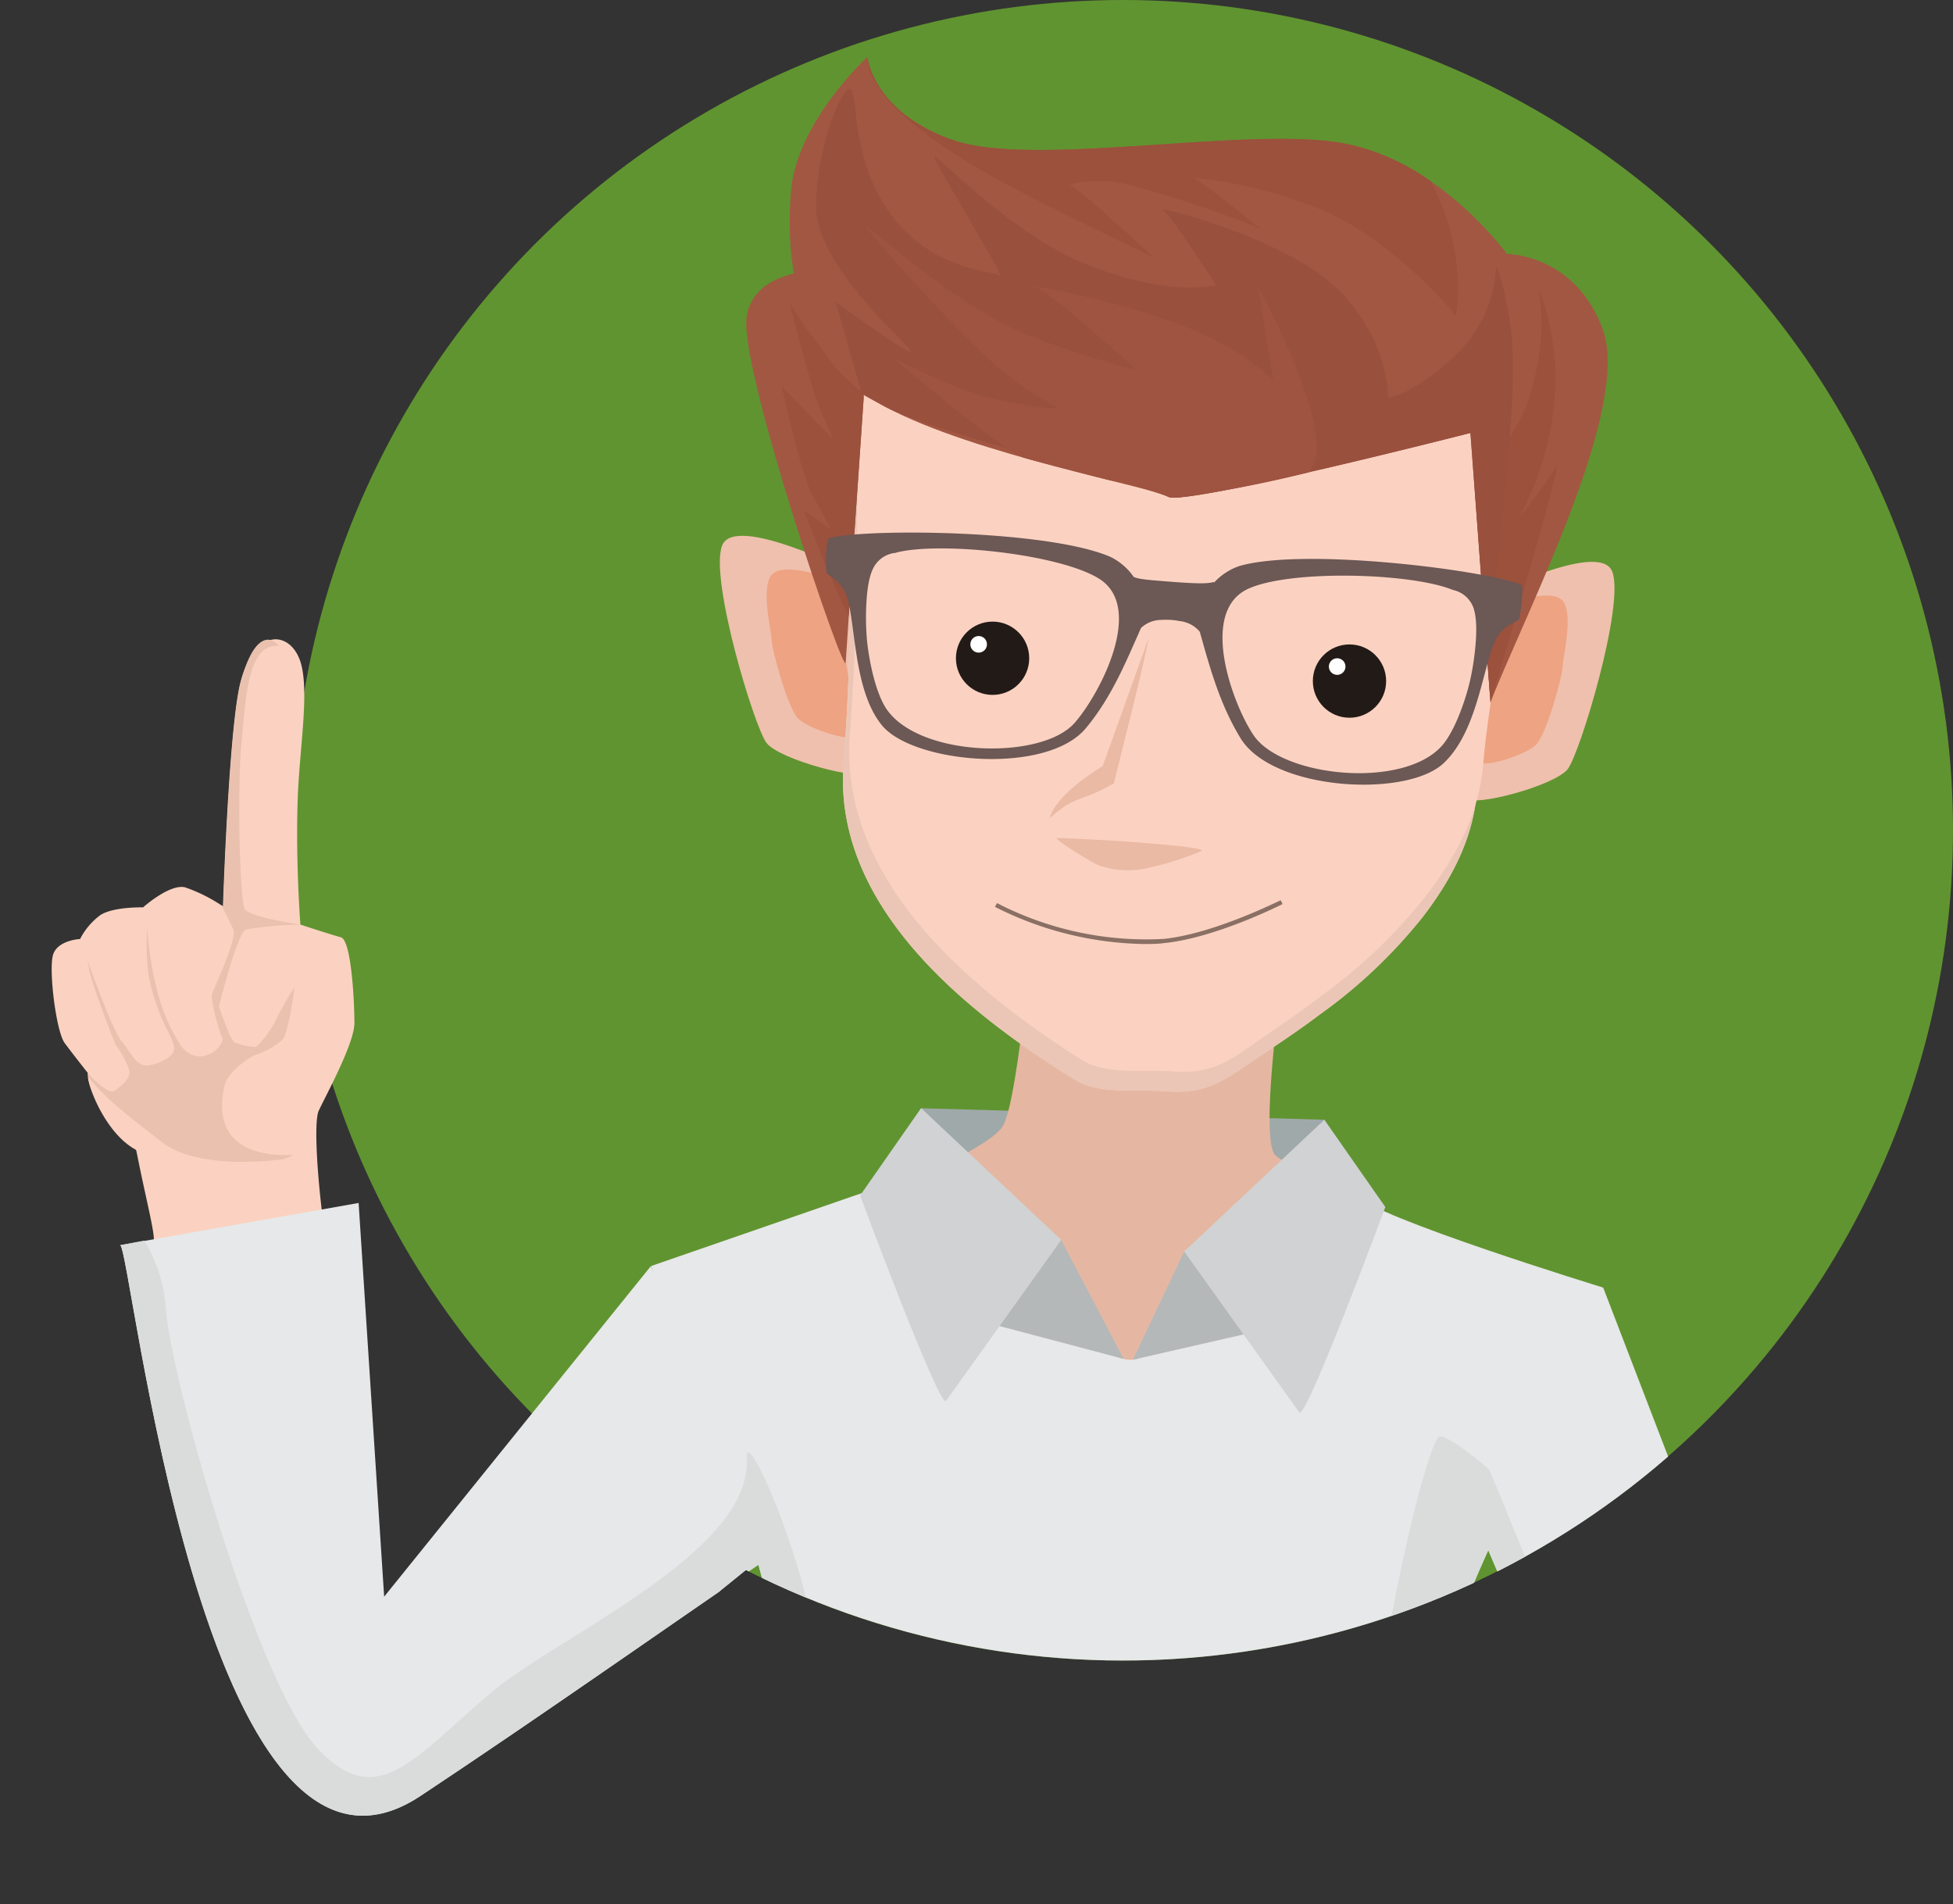 <svg id="Capa_1" data-name="Capa 1" xmlns="http://www.w3.org/2000/svg" xmlns:xlink="http://www.w3.org/1999/xlink" viewBox="0 0 195.07 190.16"><rect x="0" y="0" width="195.07" height="190.16" fill="#333333" stroke="none"/><defs><style>.cls-1{fill:none;}.cls-2{clip-path:url(#clip-path);}.cls-3{fill:#609430;}.cls-4{clip-path:url(#clip-path-2);}.cls-5{fill:#e7e8e9;}.cls-10,.cls-11,.cls-12,.cls-13,.cls-14,.cls-15,.cls-16,.cls-17,.cls-18,.cls-19,.cls-20,.cls-22,.cls-5,.cls-6,.cls-7,.cls-8,.cls-9{fill-rule:evenodd;}.cls-6{fill:#efc0ad;}.cls-7{fill:#eea383;}.cls-8{fill:#9fa9a9;}.cls-9{fill:#e5b7a2;}.cls-10{fill:#fbd2c1;}.cls-11{fill:#ebc6b6;}.cls-12{fill:#a25742;}.cls-13{fill:#9b513c;}.cls-14{fill:#99503d;}.cls-15{fill:#9f5341;}.cls-16{fill:#6c5855;}.cls-17{fill:#b5b8b9;}.cls-18{fill:#d0d2d3;}.cls-19{fill:#eac1ae;}.cls-20{fill:#eabaa5;}.cls-21{fill:#8a7064;}.cls-22{fill:#dadcdc;}.cls-23{fill:#221a16;}.cls-24{fill:#fff;}</style><clipPath id="clip-path"><path class="cls-1" d="M-1.63-101.22-12-96.32l-.77,1a50.22,50.22,0,0,0,1.84-13.5A50.18,50.18,0,0,0-61.07-159a50.18,50.18,0,0,0-50.18,50.18A50.18,50.18,0,0,0-61.07-58.65a48.89,48.89,0,0,0,23-5.58l8.83,19.69h15l12-19.79L10.32-76l4.21-15.07Z"/></clipPath><clipPath id="clip-path-2"><path class="cls-1" d="M112.15,0A82.94,82.94,0,0,0,32.66,59.32l-12.4-1.84-15.12,6L0,89.9v60.81l19.31,39.44,31.92-3.75,17.52-17,3.15-10.5,2.61-2.11A82.92,82.92,0,1,0,112.15,0Z"/></clipPath></defs><title>Mesa de trabajo 4</title><circle class="cls-3" cx="112.15" cy="82.92" r="82.92"/><g class="cls-4"><path class="cls-5" d="M135.56,119.39c1.45,2.1,24.46,9.17,24.56,9.2-.51-.16-9.88,22.78-10.91,25-8.12,17.47-12.13,35.45-9.58,54.9.31,2.4.75,4.74,1.24,7.12l-19.47,6.85L114.61,230,71.82,217.51c3.25-12.77,6.16-26.17,6.73-39.4.79-18.27-7.32-34.89-13.52-51.67l29.16-10.09,38.61,1.85Z"/><path class="cls-5" d="M141.35,137.74l18.78-9.15,8.61,22.4,7,18.18c2.09,5.44,6.72,12.43,6.65,18.16-.08,6.33-5.07,9.91-9,14.12l-12.3,13.18L145,231.84l-16.12-15.3,31.89-33.35Z"/><path class="cls-6" d="M145.66,60.84c2.23-1,14.13-7.07,15.38-3.74s-3.19,18-4.43,19.68-9.56,3.88-10,2.91S145.66,60.84,145.66,60.84Z"/><path class="cls-7" d="M150.23,60.35c.9-.28,5.13-1.73,6-.14s-.14,5.47-.14,6.3-1.59,6.86-2.7,7.9-5.47,2.42-5.75,1.59S150.23,60.35,150.23,60.35Z"/><path class="cls-6" d="M87.5,58.24c-2.23-1-14.13-7.07-15.38-3.74s3.19,18,4.43,19.68,9.56,3.88,10,2.91S87.5,58.24,87.5,58.24Z"/><path class="cls-7" d="M82.93,57.75c-.9-.28-5.13-1.73-6-.14s.14,5.47.14,6.3,1.59,6.86,2.7,7.9,5.47,2.42,5.75,1.59S82.93,57.75,82.93,57.75Z"/><path class="cls-8" d="M96.61,121.62c-.13-.32-4.62-5.09-4.56-5.27s0-5.67,0-5.67l40.25,1.15-.83,8.7Z"/><path class="cls-9" d="M128.68,93.38c-.83,5.27-2.91,20.67-1.25,22.05s10.95,5.13,10.95,5.13-21,14.69-25.22,15.24-25.5-16.63-25.5-16.63,10.81-4.16,12.47-6.65,3.33-23.28,3.33-23.28Z"/><path class="cls-10" d="M85.11,34.93c-.28,13.7.22,27.64-.85,41.29-1.11,14.25,12.22,24.9,23.12,31.62,2.45,1.51,6.22.93,9.13,1.15,4.34.33,6.12-1.37,9.46-3.6,2-1.32,4-2.67,5.88-4.09a51,51,0,0,0,10.3-9.78c2.89-3.79,5-7.81,5.37-12.52.33-3.65,1-7.31,1.48-10.94l2.09-30.62Z"/><path class="cls-11" d="M85.11,34.93c-.28,13.7.22,27.64-.85,41.29-1.11,14.25,12.22,24.9,23.12,31.62,2.45,1.51,6.22.93,9.13,1.15,4.34.33,6.12-1.37,9.46-3.6,2-1.32,4-2.67,5.88-4.09a51,51,0,0,0,10.3-9.78c2.89-3.79,5-7.81,5.37-12.52.33-3.65,1-7.31,1.48-10.94l2.09-30.62Z"/><path class="cls-10" d="M85.74,30.83c-.28,14.09.22,28.43-.85,42.47C83.78,88,97.12,98.91,108,105.82c2.45,1.55,6.22,1,9.13,1.18,4.34.34,6.12-1.41,9.46-3.7,2-1.36,4-2.75,5.88-4.21A51.68,51.68,0,0,0,142.79,89c2.89-3.9,5-8,5.37-12.87.33-3.76,1-7.52,1.48-11.26l2.09-31.5Z"/><path class="cls-12" d="M87.19,26.34c-5.13.55-11.78.28-12.61,5.27s9.81,36.23,9.89,34.56S87.19,26.34,87.19,26.34Z"/><path class="cls-13" d="M84.77,61.52c.36-5.35,1-14.31,1.5-21.85l-.24-.6s-2.15-2.12-3.93-4.26a41.93,41.93,0,0,1-3.24-4.57s1.59,6.37,2.56,9.28,2.15,4.57,1.52,4-4.85-4.92-4.85-4.92S80,47.45,81.19,49.53s1.94,3.57,1.8,3.39S80.32,51,80.32,51,82.76,57.57,84.77,61.52Z"/><path class="cls-12" d="M148.87,70.15l-2-26.91s-28.68,7.34-30.21,6.37-19.26-4.16-28.27-9S78.46,26.06,79,19.13,86.63,5.69,86.63,5.69s.55,5.54,8.59,8.31,29.1-1.39,38.8.28,16.49,11.08,16.49,11.08,6.79,0,9.56,7.48C163,40.73,152.45,61,148.87,70.15Z"/><path class="cls-13" d="M148.87,70.15l-1.64-22.5A18.6,18.6,0,0,0,152.65,40c2.19-6.87,1-10.67,1-11.09s2.29,5.27,1.59,11.43a30.54,30.54,0,0,1-3.33,11c-.48,1,3.39-4.3,3.6-4.85s-.28,1.73-1.73,6.93S148.87,70.15,148.87,70.15Z"/><path class="cls-13" d="M86.63,5.69s.55,5.54,8.59,8.31,29.1-1.39,38.8.28a22.55,22.55,0,0,1,8.9,3.83c.3.57.6,1.2.9,1.9,2.7,6.3,1.59,12.05,1.52,11.57s-6-7.2-12.61-10.32a46.16,46.16,0,0,0-13.65-3.53c.62,0,7.2,5.47,6.86,5.13a112.13,112.13,0,0,0-13.13-4.4c-3.64-.87-6.41,0-5.85.07s8.31,7.2,8.31,7.2-10.53-5.06-14.76-7.34C98.19,17.13,86.75,11.06,86.63,5.69Z"/><path class="cls-14" d="M148.87,70.15l-2-26.91s-28.68,7.34-30.21,6.37-23.46-6.42-28.27-9S86.56,39.43,86,39.06l-2.54-8.93s6.78,5,7.49,5-9.45-8.27-9.43-14.45S84.23,8.28,85,8.93s-.14,6.65,3.88,12.33,10.25,5.82,10.95,6.24S93.6,16.69,93.32,15.72s7.34,7.62,15.52,10.81,12.61,1.94,12.61,1.94S117,21.54,116.18,21s12.75,2.91,17.74,8.18,4.71,10.53,4.71,10.53,2.36-.14,6.65-4.16a12.87,12.87,0,0,0,4.16-9s.69,1.25,1.39,5.68C152.21,41,148.16,60.46,148.87,70.15Z"/><path class="cls-15" d="M130.73,47.17a116.39,116.39,0,0,1-13.08,2.52l-.94-.08a40.64,40.64,0,0,0-5.8-1.64h-.06c-.66-.17-6.61-1.7-8.48-2.22h0c-2-.55-11.75-8.79-12.79-9.69S91.86,37.3,96.5,39a33.82,33.82,0,0,0,9.21,1.8,33.31,33.31,0,0,1-5.4-3.6c-3.6-2.77-12.61-12.89-13.72-14.41s8.87,8,16.49,10.81a86.54,86.54,0,0,0,10.39,3.33s-8.59-7.9-10.25-8.31,6.24.83,13.72,3.46,10.25,6,10.25,6l-1.52-9.42S134.05,43.71,130.73,47.17Z"/><path class="cls-16" d="M121.24,58.12c-.52.16-1.36.2-4,0s-3.46-.27-4-.5a6.07,6.07,0,0,0-2.32-2c-6-2.61-23-2.83-27.53-2-.59.11-.65.08-.74.47a12.62,12.62,0,0,0-.1,3.07c.16.36,1,.57,1.75,1.78,1.27,2.17.67,9.71,3.8,13.51s16.46,5,20.37.26c2.58-3.1,4-6.64,5.5-10a3,3,0,0,1,2.09-.8,7.14,7.14,0,0,1,.89,0,7.07,7.07,0,0,1,.89.12,3,3,0,0,1,2,1.07c1,3.57,2,7.27,4.11,10.69,3.25,5.17,16.48,5.92,20.22,2.45s4-10.9,5.56-12.89c.86-1.11,1.76-1.19,2-1.53a12.64,12.64,0,0,0,.31-3.06c0-.4-.1-.38-.67-.56-4.42-1.43-21.28-3.47-27.55-1.68a6.07,6.07,0,0,0-2.57,1.68ZM89.51,55.19c4.33-1.13,16.23.12,20.23,2.58,4.68,2.87.11,11.57-2.41,14.43-3.27,3.72-15.4,3.45-18.75-1.34-1.08-1.55-1.71-4.59-1.94-6.51s-.26-5.82.52-7.47a2.79,2.79,0,0,1,2.34-1.67Zm57.71,5.69c.55,1.74,0,5.59-.48,7.48s-1.51,4.81-2.79,6.2c-4,4.3-16,3-18.76-1.16-2.12-3.17-5.48-12.39-.47-14.62,4.3-1.91,16.26-1.56,20.4.14A2.79,2.79,0,0,1,147.23,60.88Z"/><path class="cls-17" d="M98,125.12c1.11-.28,8-1.28,8-1.28l6.24,11.88L98.19,132Z"/><path class="cls-17" d="M126.09,128.77c-1.3-1.15-7.81-3.78-7.81-3.78l-5.13,10.81,14-3.2Z"/><path class="cls-18" d="M132.28,111.83l-14,13.16,11.5,16.07c.64.9,8.59-20.51,8.59-20.51Z"/><path class="cls-18" d="M92,110.67l14,13.16-11.5,16.07c-.64.9-8.59-20.51-8.59-20.51Z"/><path class="cls-10" d="M30,92.34c0-.18-.47-6-.27-12.35.16-5.07,1.15-10.54.36-13.62C29.21,63,25.48,62.45,24,68.21c-1.15,4.62-1.73,22.31-1.73,22.31a15.94,15.94,0,0,0-3.78-1.9c-1.54-.38-4.2,2-4.2,2s-2.92-.08-4.25.76A6.84,6.84,0,0,0,8,93.78s-2.21.1-2.69,1.54.29,7.69,1.15,8.85,2.32,3,2.32,3c.18,3.64,5.84,6.22,5.84,6.22l2.28,10.13s16.58,2.78,16,1.63-1.83-12.59-1.06-14.23,3.56-6.73,3.56-8.75-.29-8.27-1.35-8.56S30,92.34,30,92.34Z"/><path class="cls-19" d="M27.86,64.52c-1.11-1.38-2.74-.65-3.83,3.7-1.15,4.62-1.73,22.31-1.73,22.31l-.21-.15s.78,1.51,1.21,2.42-1.92,5.86-2.11,6.44.63,3.61,1,4.37-2.08,3.18-4,1A17.63,17.63,0,0,1,15.72,99a31.88,31.88,0,0,1-1-6.32,22.71,22.71,0,0,0,.15,4.93,22.25,22.25,0,0,0,1.7,5c.93,1.75.84,2,.79,2.31-.1.58-1.42,1.38-2.63,1.48S13,104.94,12.15,104s-3.41-8-3.51-8.41.1.24.29,1.35,2.4,7,2.64,7.45a8.73,8.73,0,0,1,1.35,2.53c.16.93-1.15,1.78-1.48,2-.67.53-2.69-1.78-2.69-1.78.18,3.64,4.38,5.94,4.38,5.94l2.69,10s1.74,2,3.42,2.13l1.46-1.73c.27-.32-1-6.31-1-6.31,1.1-1.73,5.88.2,9.56-1.81.27-.15-8.6,1.12-6.85-6.87.34-1.54,2.69-3,3.08-3.12a8,8,0,0,0,2.79-1.59c.53-.67,1.15-5.19,1.15-5.19A28.65,28.65,0,0,0,27.49,102a9.64,9.64,0,0,1-1.92,2.56,5.72,5.72,0,0,1-2.16-.48c-.43-.24-1.54-3.56-1.54-3.56s1.83-7.36,2.69-7.69A36.66,36.66,0,0,1,30,92.34s-5-.72-5.54-1.54-.76-12.45-.34-16.58S24.67,64.16,27.86,64.52Z"/><path class="cls-10" d="M28.4,115.75c-.83.14-8.57,1.13-12.17-1.64s-6-4.68-7.44-6.59c0,1,1.76,5.71,4.82,7.33.87,4.57,2,8.69,1.72,9.27-.5,1,14-2.08,14-3.15A41.36,41.36,0,0,0,28.4,115.75Z"/><path class="cls-5" d="M78.83,154.14c-12.28,8.4-24.43,17-36.83,25.22-21.74,14.43-28.9-55-30-55l23.82-4.22,2.55,39.32,26.63-33Z"/><path class="cls-20" d="M114.71,63.77c0,.83-3.46,14.48-3.46,14.48-3.7,2.08-3.6,1-6.41,3.46.64-2.48,5.3-5.2,5.3-5.2Z"/><path class="cls-20" d="M120,85a30.59,30.59,0,0,1-5.89,1.8,8.83,8.83,0,0,1-4.3-.35c-.62-.21-4.78-2.77-4.23-2.77S112,84,112,84C109.78,83.89,120.77,84.52,120,85Z"/><path class="cls-21" d="M114.26,94.28c.69,0,1.36,0,2-.09,5.16-.51,11.79-3.87,11.85-3.9l-.19-.38c-.07,0-6.63,3.35-11.7,3.86a32.47,32.47,0,0,1-16.64-3.58l-.2.38A34,34,0,0,0,114.26,94.28Z"/><path class="cls-22" d="M14.43,123.9a15.27,15.27,0,0,1,2.15,7c.75,7.84,9.24,37.53,15.2,43.79s9.54.89,17.29-5.66c6.66-5.63,26.1-14,25.52-23.41-.21-3.46,5.77,9.7,6.91,19.24s-1.73,34.87-2.68,39.94,0,7.75,3.92,7,2.68,6.74,7.68,11.16v3.37c-14.68-3.3-18.6-8.8-18.6-8.8,3.25-12.77,6.16-26.17,6.73-39.4a70.82,70.82,0,0,0-2.8-21.85C64.51,164,53.36,171.82,42,179.36c-21.74,14.43-28.9-55-30-55Z"/><path class="cls-22" d="M128.92,216.54l31.89-33.35-17-39.7c1.18,0,4.88,3.26,4.88,3.26C150,149.36,160,175.23,162.86,179s5.59,4.34,5.59,4.34-3.19.06-6.9,3.76c-3.13,3.13-22.13,26.79-28.48,33.41Z"/><path class="cls-22" d="M133.84,201.46c.68-8.29,1.77-6.72,2.64-21.25.91-15.1,6.15-36.73,7.33-36.74s4.88,3.26,4.88,3.26c.26.53.88,2,1.73,4.05-.59,1.4-1,2.42-1.2,2.8-8.12,17.47-12.13,35.45-9.58,54.9.17,1.3.38,2.58.61,3.86-1.57,1.85-3,3.55-4.31,5l-7.24,2.55c-1.72-1.59-3.68-3.42-3.54-3.83C125.36,215.42,133.15,209.75,133.84,201.46Z"/><circle class="cls-23" cx="99.14" cy="65.74" r="3.66"/><circle class="cls-24" cx="97.75" cy="64.35" r="0.83"/><circle class="cls-23" cx="134.79" cy="68.02" r="3.66"/><circle class="cls-24" cx="133.56" cy="66.57" r="0.83"/></g></svg>